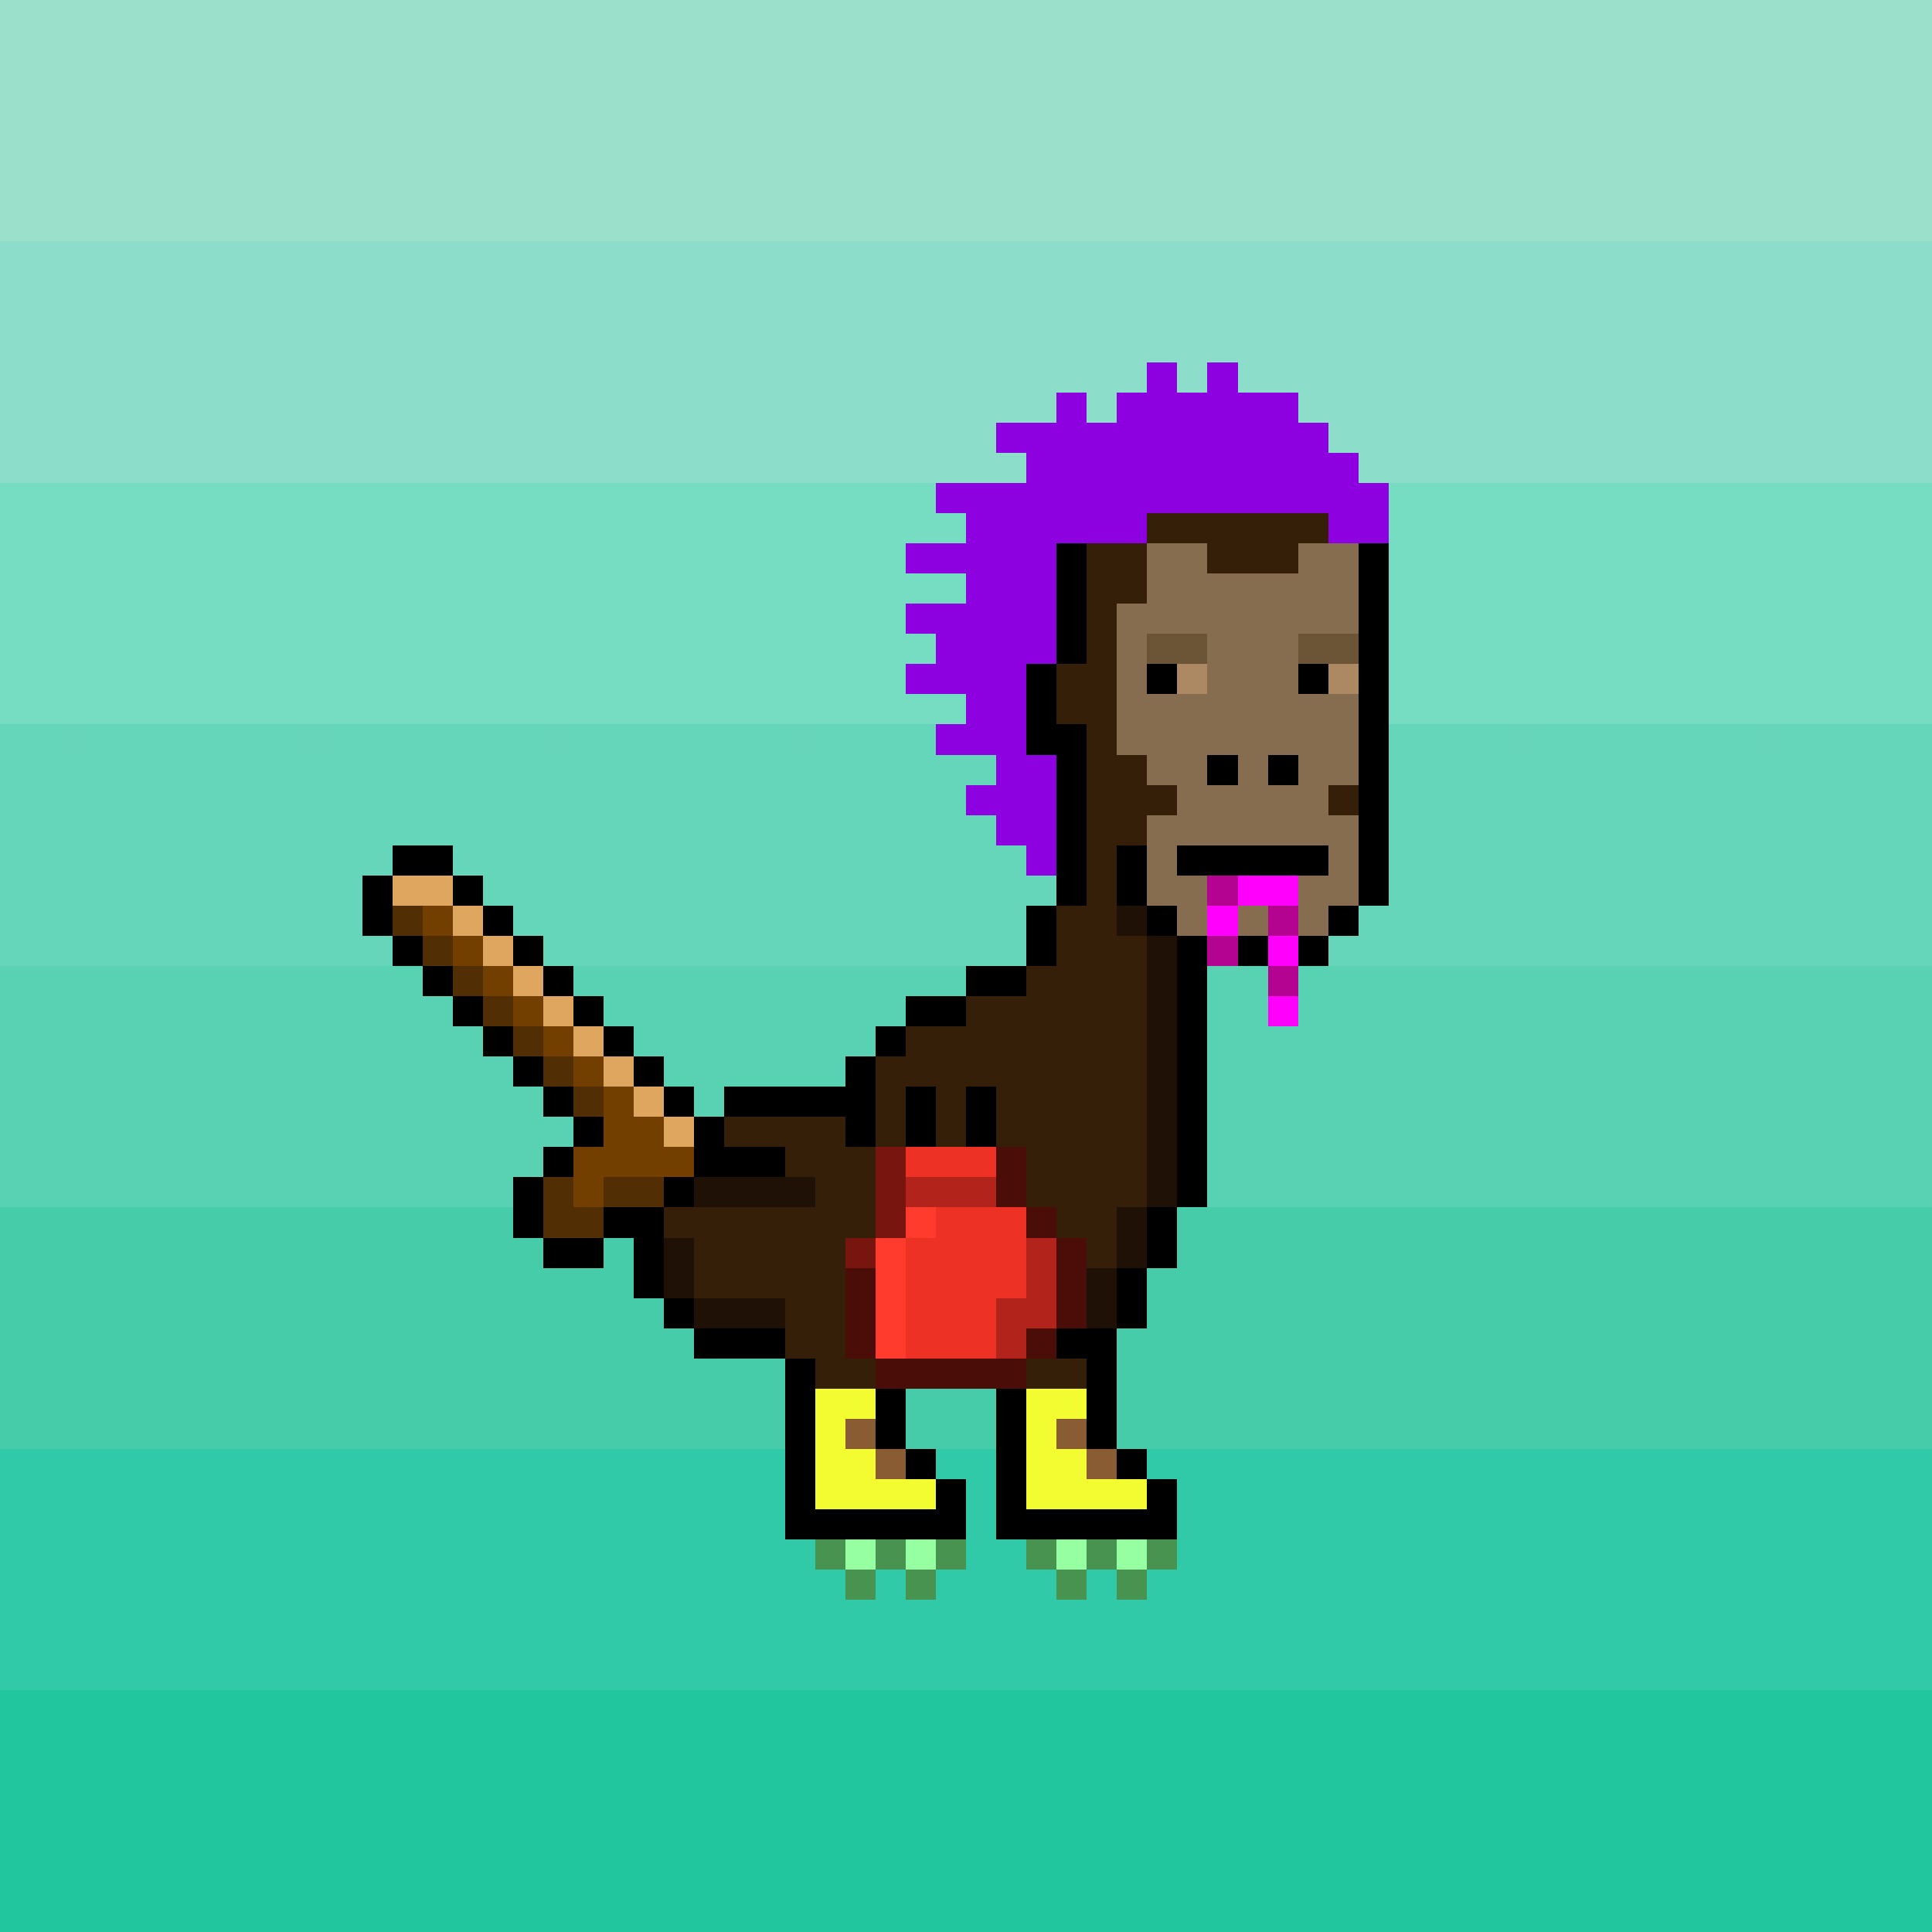 <svg viewBox="0 0 64 64" xmlns="http://www.w3.org/2000/svg" shape-rendering="crispEdges"><path fill="#9be0cb" d="M 0 8,0 0,64 0,64 8"/><path fill="#22c69e" d="M 0 64,0 56,64 56,64 64"/><path fill="#8cdecb" d="M 45 16,45 15,44 15,44 14,43 14,43 13,41 13,41 12,40 12,40 13,39 13,39 12,38 12,38 13,37 13,37 14,36 14,36 13,35 13,35 14,33 14,33 15,34 15,34 16,0 16,0 8,64 8,64 16"/><path fill="#30caa8" d="M 0 56,0 48,26 48,26 51,27 51,27 52,28 52,28 53,29 53,29 52,30 52,30 53,31 53,31 52,32 52,32 49,31 49,31 48,33 48,33 51,34 51,34 52,35 52,35 53,36 53,36 52,37 52,37 53,38 53,38 52,39 52,39 49,38 49,38 48,64 48,64 56"/><path fill="#77ddc2" d="M 0 24,0 16,31 16,31 17,32 17,32 18,30 18,30 19,32 19,32 20,30 20,30 21,31 21,31 22,30 22,30 23,32 23,32 24"/><path fill="#65d6ba" d="M 0 32,0 24,2 24,2 25,3 25,3 24,10 24,10 25,11 25,11 24,18 24,18 25,19 25,19 24,26 24,26 25,27 25,27 24,31 24,31 25,33 25,33 26,32 26,32 27,33 27,33 28,34 28,34 29,35 29,35 30,34 30,34 32,18 32,18 31,17 31,17 30,16 30,16 29,15 29,15 28,13 28,13 29,12 29,12 31,13 31,13 32"/><path fill="#47ccaa" d="M 37 48,37 44,38 44,38 42,39 42,39 40,64 40,64 48"/><path fill="#58d2b2" d="M 40 40,40 32,42 32,42 34,43 34,43 32,64 32,64 40"/><path fill="#47ccaa" d="M 0 48,0 40,17 40,17 41,18 41,18 42,20 42,20 41,21 41,21 43,22 43,22 44,23 44,23 45,26 45,26 48"/><path fill="#65d6ba" d="M 44 32,44 31,45 31,45 30,46 30,46 24,50 24,50 25,51 25,51 24,58 24,58 25,59 25,59 24,64 24,64 32"/><path fill="#77ddc2" d="M 46 24,46 16,64 16,64 24"/><path fill="#58d2b2" d="M 0 40,0 32,14 32,14 33,15 33,15 34,16 34,16 35,17 35,17 36,18 36,18 37,19 37,19 38,18 38,18 39,17 39,17 40"/><path fill="#351f08" d="M 29 41,28 41,28 45,29 45,29 46,27 46,27 45,26 45,26 43,23 43,23 41,22 41,22 40,27 40,27 39,26 39,26 38,24 38,24 37,28 37,28 38,30 38,30 36,31 36,31 38,32 38,32 36,33 36,33 38,34 38,34 40,35 40,35 41,36 41,36 42,37 42,37 40,38 40,38 31,37 31,37 28,38 28,38 27,39 27,39 26,38 26,38 25,37 25,37 20,38 20,38 17,44 17,44 18,43 18,43 19,40 19,40 18,36 18,36 22,35 22,35 24,36 24,36 30,35 30,35 32,34 32,34 33,32 33,32 34,30 34,30 35,29 35"/><path fill="#8d00df" d="M 35 29,34 29,34 28,33 28,33 27,32 27,32 26,33 26,33 25,31 25,31 24,32 24,32 23,30 23,30 22,31 22,31 21,30 21,30 20,32 20,32 19,30 19,30 18,32 18,32 17,31 17,31 16,34 16,34 15,33 15,33 14,35 14,35 13,36 13,36 14,37 14,37 13,38 13,38 12,39 12,39 13,40 13,40 12,41 12,41 13,43 13,43 14,44 14,44 15,45 15,45 16,46 16,46 18,44 18,44 17,38 17,38 18,35 18,35 22,34 22,34 25,35 25"/><path fill="#000000" d="M 22 44,22 39,26 39,26 38,24 38,24 36,28 36,28 35,30 35,30 33,34 33,34 30,36 30,36 24,35 24,35 18,36 18,36 22,34 22,34 25,35 25,35 32,32 32,32 34,29 34,29 38,28 38,28 37,22 37,22 35,20 35,20 33,18 33,18 31,16 31,16 29,15 29,15 30,17 30,17 32,19 32,19 34,21 34,21 36,23 36,23 40,20 40,20 42,18 42,18 38,20 38,20 37,18 37,18 35,16 35,16 33,14 33,14 31,12 31,12 29,15 29,15 28,13 28,13 32,15 32,15 34,17 34,17 36,19 36,19 39,17 39,17 41,21 41,21 43,23 43,23 45,27 45,27 50,31 50,31 48,29 48,29 46,30 46,30 49,32 49,32 51,26 51,26 44"/><path fill="#866d4f" d="M 40 31,39 31,39 30,38 30,38 27,39 27,39 26,38 26,38 25,37 25,37 20,38 20,38 18,40 18,40 19,43 19,43 18,45 18,45 21,43 21,43 23,45 23,45 26,44 26,44 27,45 27,45 30,44 30,44 31,43 31,43 29,44 29,44 28,39 28,39 29,40 29"/><path fill="#58d2b2" d="M 24 37,23 37,23 36,22 36,22 35,21 35,21 34,20 34,20 33,19 33,19 32,32 32,32 33,30 33,30 34,29 34,29 35,28 35,28 36,24 36"/><path fill="#000000" d="M 36 48,36 45,35 45,35 44,38 44,38 40,40 40,40 31,38 31,38 28,37 28,37 30,39 30,39 42,37 42,37 49,39 49,39 51,33 51,33 46,34 46,34 50,38 50,38 48"/><path fill="#ee3125" d="M 30 45,30 41,31 41,31 40,34 40,34 43,33 43,33 45"/><path fill="#4a0d08" d="M 35 45,35 40,33 40,33 38,34 38,34 41,36 41,36 44,34 44,34 46,29 46,29 42,28 42,28 45"/><path fill="#000000" d="M 45 18,46 18,46 30,44 30,44 32,43 32,43 31,45 31"/><path fill="#1f1106" d="M 38 42,36 42,36 44,37 44,37 40,39 40,39 31,37 31,37 30,38 30"/><path fill="#723f01" d="M 18 33,18 35,20 35,20 38,19 38,19 40,20 40,20 39,23 39,23 38,22 38,22 37,21 37,21 36,19 36,19 34,17 34,17 32,15 32,15 30,14 30,14 31,16 31,16 33"/><path fill="#dfa660" d="M 19 33,19 35,21 35,21 37,23 37,23 38,22 38,22 36,20 36,20 34,18 34,18 32,16 32,16 30,13 30,13 29,15 29,15 31,17 31,17 33"/><path fill="#f2fc31" d="M 27 50,27 46,29 46,29 47,28 47,28 48,29 48,29 49,31 49,31 50"/><path fill="#f2fc31" d="M 34 50,34 46,36 46,36 47,35 47,35 48,36 48,36 49,38 49,38 50"/><path fill="#512e03" d="M 17 33,17 35,19 35,19 37,20 37,20 36,18 36,18 34,16 34,16 32,14 32,14 30,13 30,13 31,15 31,15 33"/><path fill="#47ccaa" d="M 30 48,30 46,33 46,33 48"/><path fill="#000000" d="M 39 29,39 28,44 28,44 29"/><path fill="#1f1106" d="M 22 43,22 41,23 41,23 44,26 44,26 43"/><path fill="#ff3b2d" d="M 30 45,29 45,29 41,31 41,31 40,30 40"/><path fill="#b2231c" d="M 33 45,33 43,34 43,34 41,35 41,35 44,34 44,34 45"/><path fill="#512e03" d="M 20 41,18 41,18 39,19 39,19 40,22 40,22 39,20 39"/><path fill="#499351" d="M 27 52,27 51,28 51,28 53,29 53,29 51,30 51,30 53,31 53,31 51,32 51,32 52"/><path fill="#499351" d="M 34 52,34 51,35 51,35 53,36 53,36 51,37 51,37 53,38 53,38 51,39 51,39 52"/><path fill="#1f1106" d="M 27 40,23 40,23 39,27 39"/><path fill="#79150f" d="M 29 42,28 42,28 41,30 41,30 38,29 38"/><path fill="#ee3125" d="M 30 39,30 38,33 38,33 39"/><path fill="#b2231c" d="M 33 40,30 40,30 39,33 39"/><path fill="#ff00fd" d="M 41 29,43 29,43 30,40 30,40 31,41 31"/><path fill="#000000" d="M 31 38,30 38,30 36,31 36"/><path fill="#000000" d="M 33 38,32 38,32 36,33 36"/><path fill="#351f08" d="M 36 46,34 46,34 45,36 45"/><path fill="#6c5437" d="M 40 22,38 22,38 21,40 21"/><path fill="#6c5437" d="M 45 22,43 22,43 21,45 21"/><path fill="#8a5c33" d="M 28 48,28 47,29 47,29 49,30 49,30 48"/><path fill="#8a5c33" d="M 35 48,35 47,36 47,36 49,37 49,37 48"/><path fill="#000000" d="M 40 26,40 25,41 25,41 26"/><path fill="#000000" d="M 42 26,42 25,43 25,43 26"/><path fill="#000000" d="M 38 23,38 22,39 22,39 23"/><path fill="#000000" d="M 43 23,43 22,44 22,44 23"/><path fill="#000000" d="M 41 32,41 31,42 31,42 32"/><path fill="#351f08" d="M 44 27,44 26,45 26,45 27"/><path fill="#ff00fd" d="M 42 34,42 33,43 33,43 34"/><path fill="#ff00fd" d="M 42 32,42 31,43 31,43 32"/><path fill="#866d4f" d="M 41 31,41 30,42 30,42 31"/><path fill="#96ffa1" d="M 28 52,28 51,29 51,29 52"/><path fill="#96ffa1" d="M 30 52,30 51,31 51,31 52"/><path fill="#96ffa1" d="M 35 52,35 51,36 51,36 52"/><path fill="#96ffa1" d="M 37 52,37 51,38 51,38 52"/><path fill="#b40391" d="M 40 30,40 29,41 29,41 30"/><path fill="#b40391" d="M 42 31,42 30,43 30,43 31"/><path fill="#b40391" d="M 40 32,40 31,41 31,41 32"/><path fill="#b40391" d="M 42 33,42 32,43 32,43 33"/><path fill="#ac8863" d="M 39 23,39 22,40 22,40 23"/><path fill="#ac8863" d="M 44 23,44 22,45 22,45 23"/><path fill="#66d5ba" d="M 2 25,2 24,3 24,3 25"/><path fill="#66d5ba" d="M 10 25,10 24,11 24,11 25"/><path fill="#66d5ba" d="M 18 25,18 24,19 24,19 25"/><path fill="#66d5ba" d="M 26 25,26 24,27 24,27 25"/><path fill="#66d5ba" d="M 50 25,50 24,51 24,51 25"/><path fill="#66d5ba" d="M 58 25,58 24,59 24,59 25"/></svg>